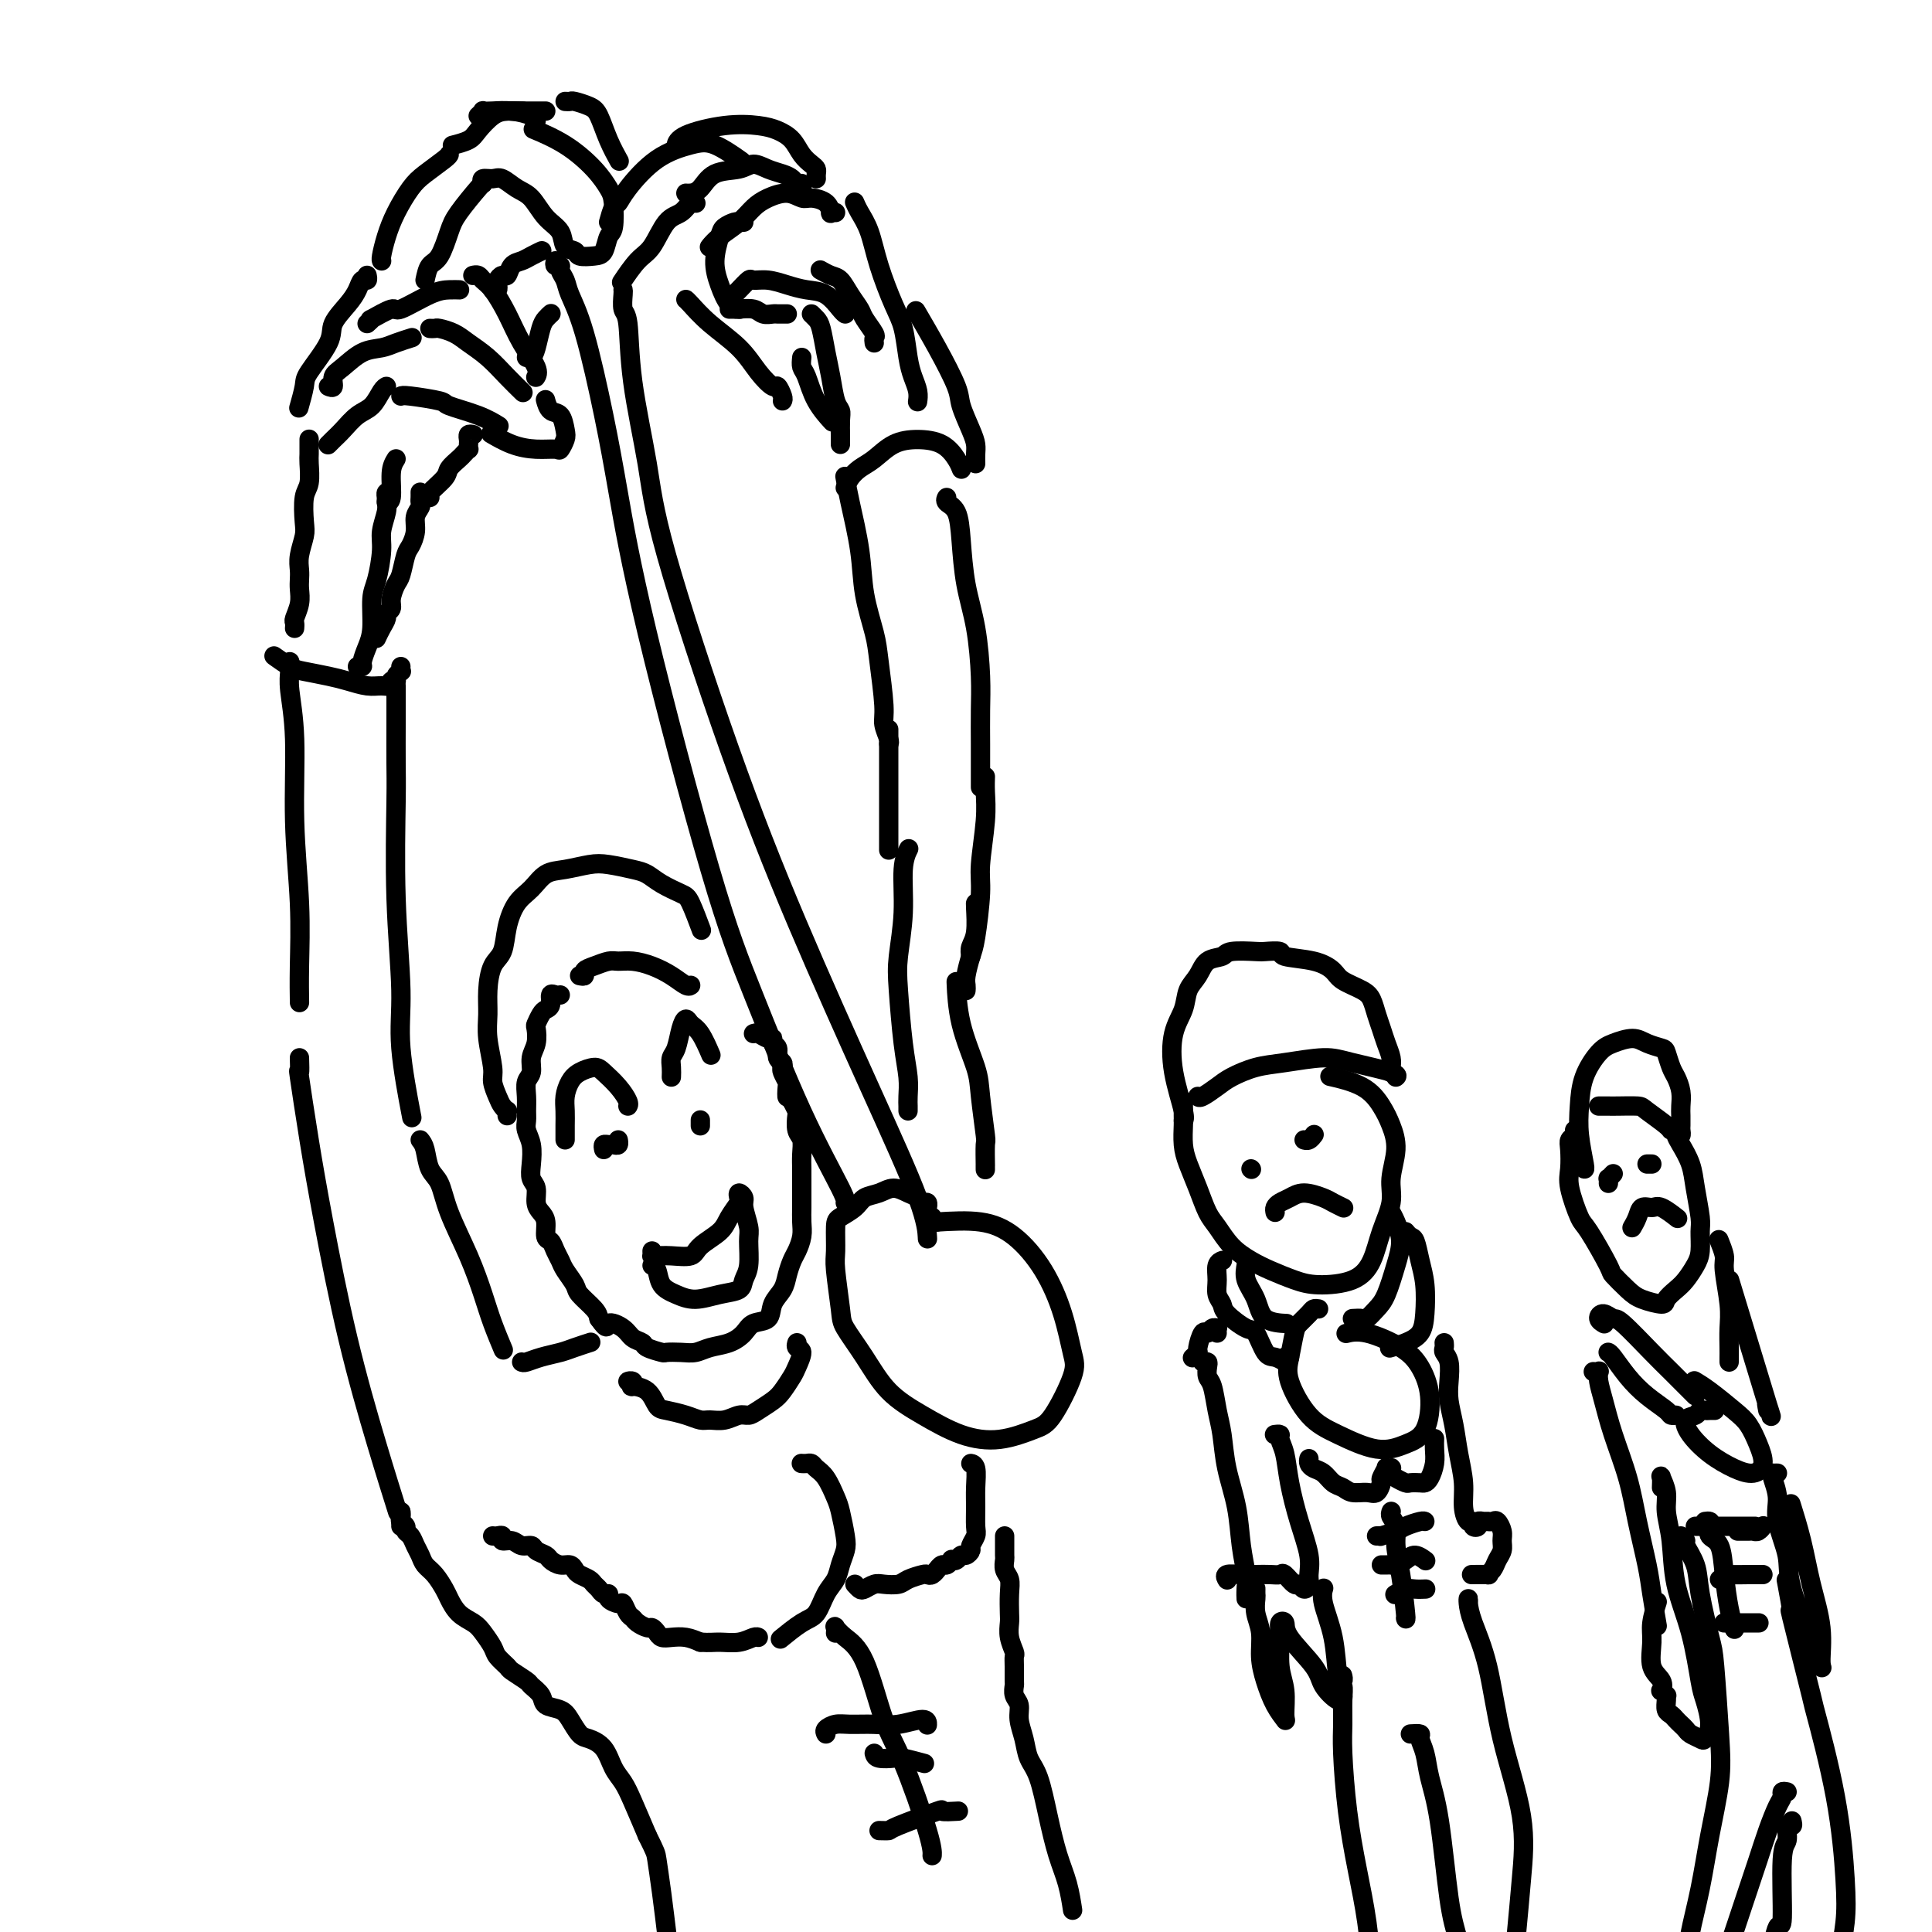 <svg viewBox='0 0 400 400' version='1.1' xmlns='http://www.w3.org/2000/svg' xmlns:xlink='http://www.w3.org/1999/xlink'><g fill='none' stroke='rgb(0,0,0)' stroke-width='4' stroke-linecap='round' stroke-linejoin='round'><path d='M68,92c-0.071,0.074 -0.143,0.148 0,0c0.143,-0.148 0.500,-0.519 1,-1c0.500,-0.481 1.143,-1.071 2,-2c0.857,-0.929 1.929,-2.196 3,-3c1.071,-0.804 2.143,-1.143 3,-2c0.857,-0.857 1.500,-2.231 2,-3c0.500,-0.769 0.857,-0.934 1,-1c0.143,-0.066 0.071,-0.033 0,0'/><path d='M83,82c0.186,-0.095 0.373,-0.190 2,0c1.627,0.190 4.696,0.664 6,1c1.304,0.336 0.844,0.533 2,1c1.156,0.467 3.926,1.203 6,2c2.074,0.797 3.450,1.656 4,2c0.550,0.344 0.275,0.172 0,0'/><path d='M68,80c0.458,0.188 0.916,0.377 1,0c0.084,-0.377 -0.208,-1.319 0,-2c0.208,-0.681 0.914,-1.100 2,-2c1.086,-0.900 2.551,-2.280 4,-3c1.449,-0.720 2.883,-0.781 4,-1c1.117,-0.219 1.916,-0.598 3,-1c1.084,-0.402 2.453,-0.829 3,-1c0.547,-0.171 0.274,-0.085 0,0'/><path d='M89,68c0.383,0.019 0.766,0.037 1,0c0.234,-0.037 0.320,-0.131 1,0c0.680,0.131 1.955,0.487 3,1c1.045,0.513 1.860,1.182 3,2c1.140,0.818 2.605,1.786 4,3c1.395,1.214 2.722,2.673 4,4c1.278,1.327 2.508,2.522 3,3c0.492,0.478 0.246,0.239 0,0'/><path d='M113,83c-0.060,-0.217 -0.120,-0.435 0,0c0.120,0.435 0.421,1.522 1,2c0.579,0.478 1.436,0.349 2,1c0.564,0.651 0.833,2.084 1,3c0.167,0.916 0.230,1.315 0,2c-0.230,0.685 -0.752,1.654 -1,2c-0.248,0.346 -0.221,0.068 -1,0c-0.779,-0.068 -2.363,0.075 -4,0c-1.637,-0.075 -3.325,-0.366 -5,-1c-1.675,-0.634 -3.336,-1.610 -4,-2c-0.664,-0.390 -0.332,-0.195 0,0'/><path d='M76,67c0.539,-0.489 1.078,-0.979 1,-1c-0.078,-0.021 -0.772,0.425 0,0c0.772,-0.425 3.009,-1.722 4,-2c0.991,-0.278 0.735,0.461 2,0c1.265,-0.461 4.050,-2.124 6,-3c1.950,-0.876 3.063,-0.967 4,-1c0.937,-0.033 1.696,-0.010 2,0c0.304,0.010 0.152,0.005 0,0'/><path d='M98,57c-0.094,0.022 -0.188,0.044 0,0c0.188,-0.044 0.657,-0.155 1,0c0.343,0.155 0.558,0.576 1,1c0.442,0.424 1.109,0.849 2,2c0.891,1.151 2.004,3.027 3,5c0.996,1.973 1.875,4.044 3,6c1.125,1.956 2.495,3.796 3,5c0.505,1.204 0.144,1.773 0,2c-0.144,0.227 -0.072,0.114 0,0'/><path d='M88,58c0.249,-1.171 0.497,-2.342 1,-3c0.503,-0.658 1.259,-0.803 2,-2c0.741,-1.197 1.467,-3.445 2,-5c0.533,-1.555 0.875,-2.417 2,-4c1.125,-1.583 3.034,-3.888 4,-5c0.966,-1.112 0.990,-1.032 1,-1c0.010,0.032 0.005,0.016 0,0'/><path d='M79,54c-0.005,-0.006 -0.010,-0.012 0,0c0.010,0.012 0.036,0.043 0,0c-0.036,-0.043 -0.136,-0.160 0,-1c0.136,-0.840 0.506,-2.403 1,-4c0.494,-1.597 1.113,-3.226 2,-5c0.887,-1.774 2.041,-3.691 3,-5c0.959,-1.309 1.721,-2.011 3,-3c1.279,-0.989 3.075,-2.266 4,-3c0.925,-0.734 0.979,-0.924 1,-1c0.021,-0.076 0.011,-0.038 0,0'/><path d='M99,24c0.459,-0.421 0.918,-0.842 1,-1c0.082,-0.158 -0.213,-0.053 0,0c0.213,0.053 0.933,0.053 2,0c1.067,-0.053 2.482,-0.158 4,0c1.518,0.158 3.139,0.581 4,1c0.861,0.419 0.960,0.834 1,1c0.040,0.166 0.020,0.083 0,0'/><path d='M100,38c-0.185,-0.437 -0.370,-0.873 0,-1c0.370,-0.127 1.295,0.056 2,0c0.705,-0.056 1.191,-0.350 2,0c0.809,0.350 1.942,1.344 3,2c1.058,0.656 2.042,0.973 3,2c0.958,1.027 1.890,2.762 3,4c1.110,1.238 2.398,1.978 3,3c0.602,1.022 0.518,2.325 1,3c0.482,0.675 1.529,0.720 2,1c0.471,0.280 0.364,0.794 1,1c0.636,0.206 2.013,0.105 3,0c0.987,-0.105 1.583,-0.215 2,-1c0.417,-0.785 0.655,-2.246 1,-3c0.345,-0.754 0.798,-0.803 1,-2c0.202,-1.197 0.155,-3.544 0,-5c-0.155,-1.456 -0.417,-2.023 -1,-3c-0.583,-0.977 -1.486,-2.365 -3,-4c-1.514,-1.635 -3.638,-3.517 -6,-5c-2.362,-1.483 -4.960,-2.567 -6,-3c-1.040,-0.433 -0.520,-0.217 0,0'/><path d='M94,30c-0.299,0.075 -0.597,0.150 0,0c0.597,-0.150 2.090,-0.523 3,-1c0.910,-0.477 1.235,-1.056 2,-2c0.765,-0.944 1.968,-2.253 3,-3c1.032,-0.747 1.893,-0.932 3,-1c1.107,-0.068 2.459,-0.019 3,0c0.541,0.019 0.270,0.010 0,0'/><path d='M117,21c0.387,0.023 0.775,0.045 1,0c0.225,-0.045 0.288,-0.159 1,0c0.712,0.159 2.072,0.589 3,1c0.928,0.411 1.424,0.801 2,2c0.576,1.199 1.232,3.207 2,5c0.768,1.793 1.648,3.369 2,4c0.352,0.631 0.176,0.315 0,0'/><path d='M115,54c-0.120,0.441 -0.241,0.882 0,1c0.241,0.118 0.843,-0.085 1,0c0.157,0.085 -0.131,0.460 0,1c0.131,0.540 0.681,1.244 1,2c0.319,0.756 0.409,1.563 1,3c0.591,1.437 1.685,3.503 3,8c1.315,4.497 2.850,11.423 4,17c1.150,5.577 1.914,9.803 3,16c1.086,6.197 2.495,14.364 6,29c3.505,14.636 9.107,35.740 13,49c3.893,13.260 6.076,18.678 9,26c2.924,7.322 6.588,16.550 10,24c3.412,7.450 6.573,13.121 8,16c1.427,2.879 1.122,2.965 1,3c-0.122,0.035 -0.061,0.017 0,0'/><path d='M129,60c0.028,0.107 0.056,0.215 0,1c-0.056,0.785 -0.196,2.248 0,3c0.196,0.752 0.728,0.792 1,3c0.272,2.208 0.284,6.584 1,12c0.716,5.416 2.137,11.872 3,17c0.863,5.128 1.170,8.929 4,19c2.830,10.071 8.184,26.412 13,40c4.816,13.588 9.094,24.423 14,36c4.906,11.577 10.439,23.897 15,34c4.561,10.103 8.151,17.989 10,23c1.849,5.011 1.957,7.146 2,8c0.043,0.854 0.022,0.427 0,0'/><path d='M193,252c-0.424,-0.301 -0.849,-0.602 -1,-1c-0.151,-0.398 -0.029,-0.894 0,-1c0.029,-0.106 -0.036,0.179 0,0c0.036,-0.179 0.172,-0.823 0,-1c-0.172,-0.177 -0.654,0.113 -1,0c-0.346,-0.113 -0.558,-0.631 -1,-1c-0.442,-0.369 -1.114,-0.591 -2,-1c-0.886,-0.409 -1.985,-1.007 -3,-1c-1.015,0.007 -1.946,0.618 -3,1c-1.054,0.382 -2.229,0.536 -3,1c-0.771,0.464 -1.136,1.239 -2,2c-0.864,0.761 -2.228,1.510 -3,2c-0.772,0.490 -0.952,0.723 -1,2c-0.048,1.277 0.037,3.599 0,5c-0.037,1.401 -0.196,1.883 0,4c0.196,2.117 0.748,5.871 1,8c0.252,2.129 0.203,2.633 1,4c0.797,1.367 2.440,3.598 4,6c1.560,2.402 3.036,4.977 5,7c1.964,2.023 4.414,3.494 7,5c2.586,1.506 5.306,3.046 8,4c2.694,0.954 5.360,1.322 8,1c2.640,-0.322 5.253,-1.335 7,-2c1.747,-0.665 2.630,-0.983 4,-3c1.370,-2.017 3.229,-5.733 4,-8c0.771,-2.267 0.454,-3.084 0,-5c-0.454,-1.916 -1.044,-4.931 -2,-8c-0.956,-3.069 -2.277,-6.194 -4,-9c-1.723,-2.806 -3.849,-5.294 -6,-7c-2.151,-1.706 -4.329,-2.630 -7,-3c-2.671,-0.370 -5.836,-0.185 -9,0'/><path d='M194,253c-2.667,-0.500 -1.333,-0.250 0,0'/><path d='M102,60c0.416,0.092 0.833,0.184 1,0c0.167,-0.184 0.085,-0.645 0,-1c-0.085,-0.355 -0.175,-0.606 0,-1c0.175,-0.394 0.613,-0.931 1,-1c0.387,-0.069 0.724,0.332 1,0c0.276,-0.332 0.491,-1.395 1,-2c0.509,-0.605 1.313,-0.750 2,-1c0.687,-0.250 1.256,-0.603 2,-1c0.744,-0.397 1.663,-0.838 2,-1c0.337,-0.162 0.091,-0.043 0,0c-0.091,0.043 -0.026,0.012 0,0c0.026,-0.012 0.013,-0.006 0,0'/><path d='M114,65c-0.024,0.022 -0.048,0.043 0,0c0.048,-0.043 0.168,-0.151 0,0c-0.168,0.151 -0.623,0.562 -1,1c-0.377,0.438 -0.676,0.902 -1,2c-0.324,1.098 -0.675,2.830 -1,4c-0.325,1.170 -0.626,1.776 -1,2c-0.374,0.224 -0.821,0.064 -1,0c-0.179,-0.064 -0.089,-0.032 0,0'/><path d='M113,23c-0.777,0.000 -1.553,0.000 -2,0c-0.447,0.000 -0.563,0.000 -1,0c-0.437,0.000 -1.195,0.000 -2,0c-0.805,0.000 -1.659,0.000 -2,0c-0.341,0.000 -0.171,0.000 0,0'/><path d='M76,57c0.093,0.466 0.185,0.932 0,1c-0.185,0.068 -0.648,-0.263 -1,0c-0.352,0.263 -0.592,1.121 -1,2c-0.408,0.879 -0.984,1.780 -2,3c-1.016,1.220 -2.472,2.758 -3,4c-0.528,1.242 -0.128,2.186 -1,4c-0.872,1.814 -3.017,4.496 -4,6c-0.983,1.504 -0.803,1.828 -1,3c-0.197,1.172 -0.771,3.192 -1,4c-0.229,0.808 -0.115,0.404 0,0'/><path d='M98,90c-0.422,-0.092 -0.844,-0.183 -1,0c-0.156,0.183 -0.045,0.641 0,1c0.045,0.359 0.024,0.620 0,1c-0.024,0.380 -0.052,0.879 0,1c0.052,0.121 0.185,-0.134 0,0c-0.185,0.134 -0.688,0.659 -1,1c-0.312,0.341 -0.434,0.498 -1,1c-0.566,0.502 -1.577,1.350 -2,2c-0.423,0.650 -0.258,1.102 -1,2c-0.742,0.898 -2.392,2.242 -3,3c-0.608,0.758 -0.174,0.931 0,1c0.174,0.069 0.087,0.035 0,0'/><path d='M82,95c-0.452,0.732 -0.905,1.464 -1,3c-0.095,1.536 0.167,3.875 0,5c-0.167,1.125 -0.762,1.036 -1,1c-0.238,-0.036 -0.119,-0.018 0,0'/><path d='M81,102c-0.425,-0.092 -0.850,-0.184 -1,0c-0.150,0.184 -0.025,0.644 0,1c0.025,0.356 -0.048,0.609 0,1c0.048,0.391 0.219,0.920 0,2c-0.219,1.080 -0.829,2.711 -1,4c-0.171,1.289 0.095,2.235 0,4c-0.095,1.765 -0.551,4.350 -1,6c-0.449,1.650 -0.890,2.365 -1,4c-0.110,1.635 0.110,4.189 0,6c-0.110,1.811 -0.552,2.877 -1,4c-0.448,1.123 -0.904,2.301 -1,3c-0.096,0.699 0.166,0.919 0,1c-0.166,0.081 -0.762,0.023 -1,0c-0.238,-0.023 -0.119,-0.012 0,0'/><path d='M87,102c-0.002,-0.088 -0.005,-0.176 0,0c0.005,0.176 0.016,0.616 0,1c-0.016,0.384 -0.060,0.712 0,1c0.060,0.288 0.223,0.536 0,1c-0.223,0.464 -0.833,1.143 -1,2c-0.167,0.857 0.110,1.891 0,3c-0.110,1.109 -0.608,2.293 -1,3c-0.392,0.707 -0.678,0.939 -1,2c-0.322,1.061 -0.679,2.953 -1,4c-0.321,1.047 -0.607,1.250 -1,2c-0.393,0.750 -0.893,2.049 -1,3c-0.107,0.951 0.178,1.555 0,2c-0.178,0.445 -0.818,0.733 -1,1c-0.182,0.267 0.096,0.515 0,1c-0.096,0.485 -0.564,1.208 -1,2c-0.436,0.792 -0.839,1.655 -1,2c-0.161,0.345 -0.081,0.173 0,0'/><path d='M64,91c0.001,-0.061 0.001,-0.122 0,0c-0.001,0.122 -0.004,0.428 0,1c0.004,0.572 0.015,1.410 0,2c-0.015,0.590 -0.056,0.933 0,2c0.056,1.067 0.207,2.859 0,4c-0.207,1.141 -0.774,1.632 -1,3c-0.226,1.368 -0.113,3.612 0,5c0.113,1.388 0.226,1.918 0,3c-0.226,1.082 -0.792,2.715 -1,4c-0.208,1.285 -0.060,2.222 0,3c0.060,0.778 0.030,1.399 0,2c-0.030,0.601 -0.061,1.184 0,2c0.061,0.816 0.212,1.865 0,3c-0.212,1.135 -0.789,2.357 -1,3c-0.211,0.643 -0.057,0.708 0,1c0.057,0.292 0.015,0.810 0,1c-0.015,0.190 -0.004,0.051 0,0c0.004,-0.051 0.001,-0.015 0,0c-0.001,0.015 -0.001,0.007 0,0'/><path d='M83,138c-0.033,0.444 -0.065,0.889 0,1c0.065,0.111 0.229,-0.110 0,0c-0.229,0.110 -0.851,0.551 -1,1c-0.149,0.449 0.176,0.906 0,1c-0.176,0.094 -0.854,-0.174 -1,0c-0.146,0.174 0.241,0.790 0,1c-0.241,0.210 -1.111,0.015 -2,0c-0.889,-0.015 -1.798,0.152 -3,0c-1.202,-0.152 -2.698,-0.623 -4,-1c-1.302,-0.377 -2.412,-0.661 -4,-1c-1.588,-0.339 -3.655,-0.732 -5,-1c-1.345,-0.268 -1.969,-0.412 -3,-1c-1.031,-0.588 -2.470,-1.620 -3,-2c-0.530,-0.380 -0.151,-0.109 0,0c0.151,0.109 0.076,0.054 0,0'/><path d='M60,137c0.033,0.588 0.065,1.176 0,2c-0.065,0.824 -0.228,1.884 0,4c0.228,2.116 0.846,5.290 1,10c0.154,4.710 -0.155,10.958 0,17c0.155,6.042 0.773,11.877 1,17c0.227,5.123 0.061,9.533 0,13c-0.061,3.467 -0.017,5.991 0,7c0.017,1.009 0.009,0.505 0,0'/><path d='M82,142c-0.000,-0.040 -0.000,-0.079 0,0c0.000,0.079 0.000,0.277 0,1c-0.000,0.723 -0.001,1.972 0,3c0.001,1.028 0.005,1.836 0,4c-0.005,2.164 -0.017,5.683 0,8c0.017,2.317 0.065,3.432 0,8c-0.065,4.568 -0.241,12.589 0,20c0.241,7.411 0.900,14.213 1,19c0.100,4.787 -0.358,7.558 0,12c0.358,4.442 1.531,10.555 2,13c0.469,2.445 0.235,1.223 0,0'/><path d='M62,219c0.044,1.452 0.089,2.905 0,3c-0.089,0.095 -0.310,-1.167 0,1c0.310,2.167 1.152,7.763 2,13c0.848,5.237 1.702,10.116 3,17c1.298,6.884 3.039,15.773 5,24c1.961,8.227 4.143,15.792 6,22c1.857,6.208 3.388,11.059 4,13c0.612,1.941 0.306,0.970 0,0'/><path d='M87,236c0.361,0.450 0.722,0.900 1,2c0.278,1.100 0.473,2.848 1,4c0.527,1.152 1.387,1.706 2,3c0.613,1.294 0.981,3.328 2,6c1.019,2.672 2.690,5.981 4,9c1.310,3.019 2.258,5.747 3,8c0.742,2.253 1.277,4.030 2,6c0.723,1.970 1.635,4.134 2,5c0.365,0.866 0.182,0.433 0,0'/><path d='M108,282c0.186,0.089 0.373,0.178 1,0c0.627,-0.178 1.696,-0.622 3,-1c1.304,-0.378 2.844,-0.689 4,-1c1.156,-0.311 1.926,-0.622 3,-1c1.074,-0.378 2.450,-0.822 3,-1c0.550,-0.178 0.275,-0.089 0,0'/><path d='M116,206c-0.303,0.054 -0.606,0.107 -1,0c-0.394,-0.107 -0.880,-0.375 -1,0c-0.120,0.375 0.125,1.394 0,2c-0.125,0.606 -0.621,0.798 -1,1c-0.379,0.202 -0.642,0.413 -1,1c-0.358,0.587 -0.813,1.551 -1,2c-0.187,0.449 -0.106,0.385 0,1c0.106,0.615 0.239,1.911 0,3c-0.239,1.089 -0.849,1.972 -1,3c-0.151,1.028 0.156,2.201 0,3c-0.156,0.799 -0.775,1.225 -1,2c-0.225,0.775 -0.057,1.900 0,3c0.057,1.100 0.001,2.174 0,3c-0.001,0.826 0.051,1.405 0,2c-0.051,0.595 -0.206,1.208 0,2c0.206,0.792 0.772,1.763 1,3c0.228,1.237 0.116,2.740 0,4c-0.116,1.260 -0.237,2.276 0,3c0.237,0.724 0.833,1.157 1,2c0.167,0.843 -0.096,2.095 0,3c0.096,0.905 0.550,1.464 1,2c0.450,0.536 0.894,1.050 1,2c0.106,0.950 -0.128,2.336 0,3c0.128,0.664 0.616,0.605 1,1c0.384,0.395 0.664,1.246 1,2c0.336,0.754 0.727,1.413 1,2c0.273,0.587 0.427,1.102 1,2c0.573,0.898 1.566,2.179 2,3c0.434,0.821 0.309,1.183 1,2c0.691,0.817 2.197,2.091 3,3c0.803,0.909 0.901,1.455 1,2'/><path d='M124,273c1.997,2.825 1.488,1.387 2,1c0.512,-0.387 2.043,0.278 3,1c0.957,0.722 1.340,1.500 2,2c0.660,0.500 1.597,0.722 2,1c0.403,0.278 0.271,0.611 1,1c0.729,0.389 2.319,0.833 3,1c0.681,0.167 0.454,0.057 1,0c0.546,-0.057 1.865,-0.059 3,0c1.135,0.059 2.084,0.180 3,0c0.916,-0.180 1.797,-0.663 3,-1c1.203,-0.337 2.727,-0.530 4,-1c1.273,-0.470 2.295,-1.217 3,-2c0.705,-0.783 1.092,-1.602 2,-2c0.908,-0.398 2.337,-0.376 3,-1c0.663,-0.624 0.559,-1.896 1,-3c0.441,-1.104 1.428,-2.042 2,-3c0.572,-0.958 0.728,-1.936 1,-3c0.272,-1.064 0.661,-2.213 1,-3c0.339,-0.787 0.627,-1.211 1,-2c0.373,-0.789 0.832,-1.945 1,-3c0.168,-1.055 0.045,-2.011 0,-3c-0.045,-0.989 -0.012,-2.011 0,-3c0.012,-0.989 0.004,-1.946 0,-3c-0.004,-1.054 -0.005,-2.206 0,-3c0.005,-0.794 0.015,-1.228 0,-2c-0.015,-0.772 -0.056,-1.880 0,-3c0.056,-1.120 0.208,-2.253 0,-3c-0.208,-0.747 -0.777,-1.107 -1,-2c-0.223,-0.893 -0.098,-2.317 0,-3c0.098,-0.683 0.171,-0.624 0,-1c-0.171,-0.376 -0.585,-1.188 -1,-2'/><path d='M164,228c-0.532,-4.445 -0.861,-1.558 -1,-1c-0.139,0.558 -0.089,-1.213 0,-2c0.089,-0.787 0.216,-0.591 0,-1c-0.216,-0.409 -0.775,-1.423 -1,-2c-0.225,-0.577 -0.117,-0.718 0,-1c0.117,-0.282 0.242,-0.707 0,-1c-0.242,-0.293 -0.851,-0.456 -1,-1c-0.149,-0.544 0.164,-1.470 0,-2c-0.164,-0.530 -0.804,-0.664 -1,-1c-0.196,-0.336 0.052,-0.875 0,-1c-0.052,-0.125 -0.406,0.162 -1,0c-0.594,-0.162 -1.429,-0.774 -2,-1c-0.571,-0.226 -0.877,-0.064 -1,0c-0.123,0.064 -0.061,0.032 0,0'/><path d='M120,202c0.462,0.091 0.924,0.182 1,0c0.076,-0.182 -0.234,-0.638 0,-1c0.234,-0.362 1.013,-0.631 2,-1c0.987,-0.369 2.182,-0.840 3,-1c0.818,-0.160 1.259,-0.011 2,0c0.741,0.011 1.782,-0.116 3,0c1.218,0.116 2.614,0.476 4,1c1.386,0.524 2.763,1.213 4,2c1.237,0.787 2.333,1.674 3,2c0.667,0.326 0.905,0.093 1,0c0.095,-0.093 0.048,-0.047 0,0'/><path d='M117,236c0.001,-0.268 0.003,-0.537 0,-1c-0.003,-0.463 -0.010,-1.122 0,-2c0.010,-0.878 0.037,-1.977 0,-3c-0.037,-1.023 -0.138,-1.971 0,-3c0.138,-1.029 0.516,-2.138 1,-3c0.484,-0.862 1.076,-1.478 2,-2c0.924,-0.522 2.181,-0.949 3,-1c0.819,-0.051 1.200,0.274 2,1c0.800,0.726 2.019,1.855 3,3c0.981,1.145 1.726,2.308 2,3c0.274,0.692 0.078,0.912 0,1c-0.078,0.088 -0.039,0.044 0,0'/><path d='M139,223c0.024,-0.652 0.048,-1.304 0,-2c-0.048,-0.696 -0.168,-1.438 0,-2c0.168,-0.562 0.625,-0.946 1,-2c0.375,-1.054 0.668,-2.779 1,-4c0.332,-1.221 0.702,-1.938 1,-2c0.298,-0.062 0.523,0.530 1,1c0.477,0.470 1.205,0.819 2,2c0.795,1.181 1.656,3.195 2,4c0.344,0.805 0.172,0.403 0,0'/><path d='M125,238c-0.091,-0.425 -0.182,-0.850 0,-1c0.182,-0.150 0.637,-0.026 1,0c0.363,0.026 0.633,-0.044 1,0c0.367,0.044 0.829,0.204 1,0c0.171,-0.204 0.049,-0.773 0,-1c-0.049,-0.227 -0.024,-0.114 0,0'/><path d='M145,232c0.000,-0.113 0.000,-0.226 0,0c0.000,0.226 0.000,0.792 0,1c0.000,0.208 0.000,0.060 0,0c0.000,-0.060 0.000,-0.030 0,0'/><path d='M135,259c0.014,0.423 0.028,0.847 0,1c-0.028,0.153 -0.098,0.036 0,0c0.098,-0.036 0.366,0.009 1,0c0.634,-0.009 1.636,-0.074 3,0c1.364,0.074 3.091,0.286 4,0c0.909,-0.286 1.000,-1.070 2,-2c1.000,-0.930 2.908,-2.005 4,-3c1.092,-0.995 1.369,-1.910 2,-3c0.631,-1.090 1.618,-2.355 2,-3c0.382,-0.645 0.159,-0.671 0,-1c-0.159,-0.329 -0.253,-0.961 0,-1c0.253,-0.039 0.853,0.513 1,1c0.147,0.487 -0.160,0.907 0,2c0.160,1.093 0.788,2.860 1,4c0.212,1.140 0.007,1.653 0,3c-0.007,1.347 0.182,3.528 0,5c-0.182,1.472 -0.737,2.234 -1,3c-0.263,0.766 -0.235,1.535 -1,2c-0.765,0.465 -2.323,0.626 -4,1c-1.677,0.374 -3.472,0.962 -5,1c-1.528,0.038 -2.788,-0.473 -4,-1c-1.212,-0.527 -2.376,-1.069 -3,-2c-0.624,-0.931 -0.706,-2.251 -1,-3c-0.294,-0.749 -0.798,-0.928 -1,-1c-0.202,-0.072 -0.101,-0.036 0,0'/><path d='M83,313c0.000,0.301 0.000,0.603 0,1c0.000,0.397 0.000,0.890 0,1c0.000,0.110 -0.000,-0.163 0,0c0.000,0.163 -0.000,0.761 0,1c0.000,0.239 0.000,0.120 0,0'/><path d='M102,318c0.296,0.033 0.593,0.065 1,0c0.407,-0.065 0.925,-0.229 1,0c0.075,0.229 -0.293,0.849 0,1c0.293,0.151 1.248,-0.167 2,0c0.752,0.167 1.300,0.818 2,1c0.700,0.182 1.552,-0.105 2,0c0.448,0.105 0.491,0.602 1,1c0.509,0.398 1.485,0.698 2,1c0.515,0.302 0.571,0.606 1,1c0.429,0.394 1.232,0.879 2,1c0.768,0.121 1.501,-0.122 2,0c0.499,0.122 0.764,0.610 1,1c0.236,0.390 0.444,0.683 1,1c0.556,0.317 1.460,0.659 2,1c0.540,0.341 0.717,0.683 1,1c0.283,0.317 0.671,0.611 1,1c0.329,0.389 0.599,0.873 1,1c0.401,0.127 0.933,-0.103 1,0c0.067,0.103 -0.333,0.538 0,1c0.333,0.462 1.398,0.949 2,1c0.602,0.051 0.743,-0.336 1,0c0.257,0.336 0.632,1.396 1,2c0.368,0.604 0.729,0.753 1,1c0.271,0.247 0.453,0.592 1,1c0.547,0.408 1.458,0.880 2,1c0.542,0.120 0.714,-0.112 1,0c0.286,0.112 0.684,0.569 1,1c0.316,0.431 0.549,0.837 1,1c0.451,0.163 1.122,0.082 2,0c0.878,-0.082 1.965,-0.166 3,0c1.035,0.166 2.017,0.583 3,1'/><path d='M145,340c1.945,0.138 2.809,-0.015 4,0c1.191,0.015 2.711,0.200 4,0c1.289,-0.200 2.347,-0.785 3,-1c0.653,-0.215 0.901,-0.062 1,0c0.099,0.062 0.050,0.031 0,0'/><path d='M131,286c-0.530,0.031 -1.061,0.062 -1,0c0.061,-0.062 0.712,-0.216 1,0c0.288,0.216 0.211,0.803 0,1c-0.211,0.197 -0.556,0.003 0,0c0.556,-0.003 2.011,0.185 3,1c0.989,0.815 1.510,2.257 2,3c0.490,0.743 0.949,0.789 2,1c1.051,0.211 2.694,0.589 4,1c1.306,0.411 2.275,0.857 3,1c0.725,0.143 1.204,-0.016 2,0c0.796,0.016 1.908,0.208 3,0c1.092,-0.208 2.165,-0.817 3,-1c0.835,-0.183 1.432,0.060 2,0c0.568,-0.060 1.107,-0.423 2,-1c0.893,-0.577 2.139,-1.366 3,-2c0.861,-0.634 1.337,-1.111 2,-2c0.663,-0.889 1.512,-2.189 2,-3c0.488,-0.811 0.614,-1.132 1,-2c0.386,-0.868 1.031,-2.284 1,-3c-0.031,-0.716 -0.739,-0.731 -1,-1c-0.261,-0.269 -0.075,-0.791 0,-1c0.075,-0.209 0.037,-0.104 0,0'/><path d='M166,303c-0.088,-0.006 -0.175,-0.012 0,0c0.175,0.012 0.614,0.041 1,0c0.386,-0.041 0.719,-0.151 1,0c0.281,0.151 0.510,0.565 1,1c0.490,0.435 1.243,0.892 2,2c0.757,1.108 1.520,2.866 2,4c0.480,1.134 0.676,1.644 1,3c0.324,1.356 0.774,3.558 1,5c0.226,1.442 0.227,2.123 0,3c-0.227,0.877 -0.681,1.949 -1,3c-0.319,1.051 -0.503,2.083 -1,3c-0.497,0.917 -1.307,1.721 -2,3c-0.693,1.279 -1.268,3.034 -2,4c-0.732,0.966 -1.620,1.145 -3,2c-1.380,0.855 -3.251,2.387 -4,3c-0.749,0.613 -0.374,0.306 0,0'/><path d='M177,328c0.360,0.393 0.719,0.785 1,1c0.281,0.215 0.483,0.251 1,0c0.517,-0.251 1.350,-0.789 2,-1c0.650,-0.211 1.116,-0.095 2,0c0.884,0.095 2.187,0.170 3,0c0.813,-0.170 1.136,-0.586 2,-1c0.864,-0.414 2.269,-0.828 3,-1c0.731,-0.172 0.787,-0.103 1,0c0.213,0.103 0.582,0.239 1,0c0.418,-0.239 0.887,-0.852 1,-1c0.113,-0.148 -0.128,0.170 0,0c0.128,-0.170 0.626,-0.829 1,-1c0.374,-0.171 0.625,0.146 1,0c0.375,-0.146 0.874,-0.756 1,-1c0.126,-0.244 -0.120,-0.121 0,0c0.120,0.121 0.605,0.241 1,0c0.395,-0.241 0.698,-0.841 1,-1c0.302,-0.159 0.603,0.125 1,0c0.397,-0.125 0.891,-0.658 1,-1c0.109,-0.342 -0.167,-0.491 0,-1c0.167,-0.509 0.778,-1.376 1,-2c0.222,-0.624 0.056,-1.004 0,-2c-0.056,-0.996 -0.001,-2.607 0,-4c0.001,-1.393 -0.051,-2.569 0,-4c0.051,-1.431 0.206,-3.116 0,-4c-0.206,-0.884 -0.773,-0.967 -1,-1c-0.227,-0.033 -0.113,-0.017 0,0'/><path d='M173,338c-0.009,0.102 -0.019,0.204 0,0c0.019,-0.204 0.066,-0.712 0,-1c-0.066,-0.288 -0.246,-0.354 0,0c0.246,0.354 0.917,1.130 2,2c1.083,0.870 2.577,1.834 4,5c1.423,3.166 2.773,8.533 4,12c1.227,3.467 2.329,5.032 4,9c1.671,3.968 3.911,10.337 5,14c1.089,3.663 1.025,4.618 1,5c-0.025,0.382 -0.013,0.191 0,0'/><path d='M171,359c-0.168,-0.309 -0.336,-0.617 0,-1c0.336,-0.383 1.176,-0.839 2,-1c0.824,-0.161 1.632,-0.025 3,0c1.368,0.025 3.295,-0.060 5,0c1.705,0.060 3.189,0.263 5,0c1.811,-0.263 3.949,-0.994 5,-1c1.051,-0.006 1.015,0.713 1,1c-0.015,0.287 -0.007,0.144 0,0'/><path d='M181,363c0.111,0.415 0.222,0.829 1,1c0.778,0.171 2.222,0.098 3,0c0.778,-0.098 0.889,-0.222 2,0c1.111,0.222 3.222,0.791 4,1c0.778,0.209 0.222,0.060 0,0c-0.222,-0.060 -0.111,-0.030 0,0'/><path d='M182,379c0.860,0.022 1.720,0.044 2,0c0.280,-0.044 -0.019,-0.156 2,-1c2.019,-0.844 6.356,-2.422 8,-3c1.644,-0.578 0.597,-0.156 1,0c0.403,0.156 2.258,0.044 3,0c0.742,-0.044 0.371,-0.022 0,0'/><path d='M83,313c0.032,0.333 0.064,0.666 0,1c-0.064,0.334 -0.224,0.670 0,1c0.224,0.330 0.834,0.655 1,1c0.166,0.345 -0.111,0.712 0,1c0.111,0.288 0.610,0.499 1,1c0.390,0.501 0.672,1.293 1,2c0.328,0.707 0.703,1.329 1,2c0.297,0.671 0.515,1.391 1,2c0.485,0.609 1.236,1.108 2,2c0.764,0.892 1.541,2.177 2,3c0.459,0.823 0.599,1.183 1,2c0.401,0.817 1.062,2.091 2,3c0.938,0.909 2.154,1.452 3,2c0.846,0.548 1.324,1.101 2,2c0.676,0.899 1.551,2.143 2,3c0.449,0.857 0.472,1.328 1,2c0.528,0.672 1.560,1.545 2,2c0.440,0.455 0.287,0.493 1,1c0.713,0.507 2.292,1.483 3,2c0.708,0.517 0.546,0.574 1,1c0.454,0.426 1.525,1.221 2,2c0.475,0.779 0.353,1.542 1,2c0.647,0.458 2.064,0.610 3,1c0.936,0.390 1.391,1.017 2,2c0.609,0.983 1.371,2.321 2,3c0.629,0.679 1.126,0.699 2,1c0.874,0.301 2.124,0.882 3,2c0.876,1.118 1.379,2.774 2,4c0.621,1.226 1.359,2.022 2,3c0.641,0.978 1.183,2.136 2,4c0.817,1.864 1.908,4.432 3,7'/><path d='M134,380c1.801,3.620 1.802,3.671 2,5c0.198,1.329 0.592,3.935 1,7c0.408,3.065 0.831,6.590 1,8c0.169,1.410 0.085,0.705 0,0'/><path d='M208,318c-0.001,0.365 -0.001,0.731 0,1c0.001,0.269 0.004,0.442 0,1c-0.004,0.558 -0.015,1.502 0,2c0.015,0.498 0.057,0.550 0,1c-0.057,0.450 -0.211,1.299 0,2c0.211,0.701 0.788,1.254 1,2c0.212,0.746 0.061,1.685 0,3c-0.061,1.315 -0.030,3.006 0,4c0.030,0.994 0.061,1.290 0,2c-0.061,0.710 -0.212,1.833 0,3c0.212,1.167 0.789,2.378 1,3c0.211,0.622 0.055,0.656 0,1c-0.055,0.344 -0.011,0.998 0,2c0.011,1.002 -0.012,2.354 0,3c0.012,0.646 0.059,0.587 0,1c-0.059,0.413 -0.224,1.296 0,2c0.224,0.704 0.836,1.227 1,2c0.164,0.773 -0.122,1.796 0,3c0.122,1.204 0.651,2.589 1,4c0.349,1.411 0.517,2.847 1,4c0.483,1.153 1.282,2.022 2,4c0.718,1.978 1.355,5.063 2,8c0.645,2.937 1.296,5.725 2,8c0.704,2.275 1.459,4.035 2,6c0.541,1.965 0.869,4.133 1,5c0.131,0.867 0.066,0.434 0,0'/><path d='M204,242c0.001,0.145 0.001,0.291 0,0c-0.001,-0.291 -0.004,-1.018 0,-1c0.004,0.018 0.014,0.781 0,0c-0.014,-0.781 -0.053,-3.107 0,-4c0.053,-0.893 0.196,-0.352 0,-2c-0.196,-1.648 -0.732,-5.483 -1,-8c-0.268,-2.517 -0.268,-3.716 -1,-6c-0.732,-2.284 -2.197,-5.653 -3,-9c-0.803,-3.347 -0.944,-6.670 -1,-8c-0.056,-1.330 -0.028,-0.665 0,0'/><path d='M188,230c0.006,-0.282 0.012,-0.563 0,-1c-0.012,-0.437 -0.043,-1.029 0,-2c0.043,-0.971 0.159,-2.321 0,-4c-0.159,-1.679 -0.594,-3.688 -1,-7c-0.406,-3.312 -0.785,-7.928 -1,-11c-0.215,-3.072 -0.268,-4.599 0,-7c0.268,-2.401 0.855,-5.674 1,-9c0.145,-3.326 -0.153,-6.703 0,-9c0.153,-2.297 0.758,-3.513 1,-4c0.242,-0.487 0.121,-0.243 0,0'/><path d='M201,198c-0.113,-0.649 -0.226,-1.298 0,-2c0.226,-0.702 0.793,-1.456 1,-3c0.207,-1.544 0.056,-3.877 0,-5c-0.056,-1.123 -0.016,-1.035 0,-1c0.016,0.035 0.008,0.018 0,0'/><path d='M200,205c-0.007,0.081 -0.013,0.162 0,0c0.013,-0.162 0.046,-0.567 0,-1c-0.046,-0.433 -0.171,-0.894 0,-2c0.171,-1.106 0.638,-2.857 1,-4c0.362,-1.143 0.619,-1.677 1,-4c0.381,-2.323 0.887,-6.434 1,-9c0.113,-2.566 -0.166,-3.588 0,-6c0.166,-2.412 0.776,-6.213 1,-9c0.224,-2.787 0.060,-4.558 0,-6c-0.060,-1.442 -0.017,-2.555 0,-3c0.017,-0.445 0.009,-0.223 0,0'/><path d='M105,231c-0.025,-0.442 -0.049,-0.885 0,-1c0.049,-0.115 0.172,0.096 0,0c-0.172,-0.096 -0.638,-0.500 -1,-1c-0.362,-0.500 -0.619,-1.098 -1,-2c-0.381,-0.902 -0.887,-2.109 -1,-3c-0.113,-0.891 0.168,-1.467 0,-3c-0.168,-1.533 -0.784,-4.022 -1,-6c-0.216,-1.978 -0.031,-3.444 0,-5c0.031,-1.556 -0.092,-3.200 0,-5c0.092,-1.800 0.398,-3.755 1,-5c0.602,-1.245 1.501,-1.780 2,-3c0.499,-1.220 0.600,-3.125 1,-5c0.400,-1.875 1.100,-3.721 2,-5c0.900,-1.279 1.999,-1.990 3,-3c1.001,-1.010 1.903,-2.320 3,-3c1.097,-0.680 2.391,-0.730 4,-1c1.609,-0.270 3.535,-0.760 5,-1c1.465,-0.240 2.469,-0.229 4,0c1.531,0.229 3.589,0.677 5,1c1.411,0.323 2.175,0.522 3,1c0.825,0.478 1.710,1.236 3,2c1.290,0.764 2.985,1.535 4,2c1.015,0.465 1.350,0.625 2,2c0.650,1.375 1.614,3.964 2,5c0.386,1.036 0.193,0.518 0,0'/><path d='M184,176c0.000,-0.450 0.000,-0.899 0,-1c0.000,-0.101 0.000,0.147 0,0c0.000,-0.147 0.000,-0.689 0,-1c0.000,-0.311 0.000,-0.391 0,-1c0.000,-0.609 0.000,-1.745 0,-3c0.000,-1.255 -0.000,-2.627 0,-4c0.000,-1.373 0.000,-2.746 0,-4c0.000,-1.254 0.000,-2.388 0,-4c0.000,-1.612 0.000,-3.703 0,-5c0.000,-1.297 0.000,-1.799 0,-2c0.000,-0.201 0.000,-0.100 0,0'/><path d='M184,154c0.120,-0.141 0.241,-0.281 0,-1c-0.241,-0.719 -0.842,-2.016 -1,-3c-0.158,-0.984 0.127,-1.654 0,-4c-0.127,-2.346 -0.668,-6.367 -1,-9c-0.332,-2.633 -0.457,-3.880 -1,-6c-0.543,-2.120 -1.505,-5.115 -2,-8c-0.495,-2.885 -0.525,-5.660 -1,-9c-0.475,-3.340 -1.397,-7.245 -2,-10c-0.603,-2.755 -0.887,-4.358 -1,-5c-0.113,-0.642 -0.057,-0.321 0,0'/><path d='M203,163c0.000,-1.116 0.001,-2.233 0,-3c-0.001,-0.767 -0.002,-1.185 0,-2c0.002,-0.815 0.008,-2.027 0,-4c-0.008,-1.973 -0.030,-4.707 0,-7c0.030,-2.293 0.111,-4.144 0,-7c-0.111,-2.856 -0.416,-6.715 -1,-10c-0.584,-3.285 -1.449,-5.994 -2,-9c-0.551,-3.006 -0.789,-6.308 -1,-9c-0.211,-2.692 -0.397,-4.773 -1,-6c-0.603,-1.227 -1.624,-1.600 -2,-2c-0.376,-0.400 -0.107,-0.829 0,-1c0.107,-0.171 0.054,-0.086 0,0'/><path d='M175,101c0.263,-0.657 0.526,-1.315 1,-2c0.474,-0.685 1.159,-1.398 2,-2c0.841,-0.602 1.840,-1.094 3,-2c1.160,-0.906 2.483,-2.225 4,-3c1.517,-0.775 3.230,-1.006 5,-1c1.770,0.006 3.598,0.249 5,1c1.402,0.751 2.377,2.010 3,3c0.623,0.990 0.892,1.711 1,2c0.108,0.289 0.054,0.144 0,0'/><path d='M174,92c-0.002,-0.386 -0.003,-0.772 0,-1c0.003,-0.228 0.012,-0.297 0,-1c-0.012,-0.703 -0.045,-2.041 0,-3c0.045,-0.959 0.167,-1.538 0,-2c-0.167,-0.462 -0.622,-0.806 -1,-2c-0.378,-1.194 -0.679,-3.238 -1,-5c-0.321,-1.762 -0.660,-3.243 -1,-5c-0.340,-1.757 -0.679,-3.791 -1,-5c-0.321,-1.209 -0.625,-1.595 -1,-2c-0.375,-0.405 -0.821,-0.830 -1,-1c-0.179,-0.170 -0.089,-0.085 0,0'/><path d='M163,65c-0.326,-0.002 -0.652,-0.004 -1,0c-0.348,0.004 -0.717,0.015 -1,0c-0.283,-0.015 -0.481,-0.057 -1,0c-0.519,0.057 -1.358,0.211 -2,0c-0.642,-0.211 -1.086,-0.789 -2,-1c-0.914,-0.211 -2.296,-0.057 -3,0c-0.704,0.057 -0.728,0.015 -1,0c-0.272,-0.015 -0.792,-0.004 -1,0c-0.208,0.004 -0.104,0.002 0,0'/><path d='M152,61c-0.056,0.052 -0.112,0.104 0,0c0.112,-0.104 0.392,-0.365 1,-1c0.608,-0.635 1.544,-1.645 2,-2c0.456,-0.355 0.432,-0.056 1,0c0.568,0.056 1.728,-0.132 3,0c1.272,0.132 2.656,0.585 4,1c1.344,0.415 2.647,0.791 4,1c1.353,0.209 2.754,0.252 4,1c1.246,0.748 2.335,2.201 3,3c0.665,0.799 0.904,0.942 1,1c0.096,0.058 0.048,0.029 0,0'/><path d='M181,71c-0.056,-0.389 -0.112,-0.778 0,-1c0.112,-0.222 0.392,-0.276 0,-1c-0.392,-0.724 -1.455,-2.116 -2,-3c-0.545,-0.884 -0.570,-1.260 -1,-2c-0.430,-0.740 -1.264,-1.845 -2,-3c-0.736,-1.155 -1.372,-2.361 -2,-3c-0.628,-0.639 -1.246,-0.710 -2,-1c-0.754,-0.290 -1.644,-0.797 -2,-1c-0.356,-0.203 -0.178,-0.101 0,0'/><path d='M190,83c-0.024,0.157 -0.047,0.314 0,0c0.047,-0.314 0.165,-1.098 0,-2c-0.165,-0.902 -0.614,-1.922 -1,-3c-0.386,-1.078 -0.708,-2.213 -1,-4c-0.292,-1.787 -0.554,-4.225 -1,-6c-0.446,-1.775 -1.076,-2.886 -2,-5c-0.924,-2.114 -2.143,-5.232 -3,-8c-0.857,-2.768 -1.354,-5.185 -2,-7c-0.646,-1.815 -1.443,-3.027 -2,-4c-0.557,-0.973 -0.873,-1.707 -1,-2c-0.127,-0.293 -0.063,-0.147 0,0'/><path d='M173,44c-0.432,-0.052 -0.863,-0.104 -1,0c-0.137,0.104 0.022,0.363 0,0c-0.022,-0.363 -0.225,-1.349 -1,-2c-0.775,-0.651 -2.122,-0.968 -3,-1c-0.878,-0.032 -1.287,0.221 -2,0c-0.713,-0.221 -1.731,-0.915 -3,-1c-1.269,-0.085 -2.789,0.440 -4,1c-1.211,0.560 -2.114,1.155 -3,2c-0.886,0.845 -1.754,1.939 -3,3c-1.246,1.061 -2.870,2.088 -4,3c-1.130,0.912 -1.766,1.707 -2,2c-0.234,0.293 -0.067,0.084 0,0c0.067,-0.084 0.033,-0.042 0,0'/><path d='M154,46c-0.364,0.023 -0.729,0.045 -1,0c-0.271,-0.045 -0.449,-0.158 -1,0c-0.551,0.158 -1.477,0.589 -2,1c-0.523,0.411 -0.644,0.804 -1,2c-0.356,1.196 -0.946,3.196 -1,5c-0.054,1.804 0.429,3.411 1,5c0.571,1.589 1.231,3.158 2,4c0.769,0.842 1.648,0.955 2,1c0.352,0.045 0.176,0.023 0,0'/><path d='M166,39c0.094,-0.446 0.188,-0.893 0,-1c-0.188,-0.107 -0.659,0.124 -1,0c-0.341,-0.124 -0.554,-0.604 -1,-1c-0.446,-0.396 -1.127,-0.708 -2,-1c-0.873,-0.292 -1.938,-0.565 -3,-1c-1.062,-0.435 -2.119,-1.031 -3,-1c-0.881,0.031 -1.585,0.688 -3,1c-1.415,0.312 -3.542,0.280 -5,1c-1.458,0.720 -2.246,2.193 -3,3c-0.754,0.807 -1.472,0.948 -2,1c-0.528,0.052 -0.865,0.015 -1,0c-0.135,-0.015 -0.067,-0.007 0,0'/><path d='M144,42c0.072,0.054 0.143,0.108 0,0c-0.143,-0.108 -0.502,-0.379 -1,0c-0.498,0.379 -1.136,1.409 -2,2c-0.864,0.591 -1.955,0.744 -3,2c-1.045,1.256 -2.043,3.615 -3,5c-0.957,1.385 -1.873,1.796 -3,3c-1.127,1.204 -2.465,3.201 -3,4c-0.535,0.799 -0.268,0.399 0,0'/><path d='M126,46c0.334,-1.203 0.669,-2.406 1,-3c0.331,-0.594 0.659,-0.579 1,-1c0.341,-0.421 0.695,-1.279 2,-3c1.305,-1.721 3.563,-4.307 6,-6c2.438,-1.693 5.055,-2.495 7,-3c1.945,-0.505 3.216,-0.713 5,0c1.784,0.713 4.081,2.347 5,3c0.919,0.653 0.459,0.327 0,0'/><path d='M169,37c-0.017,-0.329 -0.034,-0.658 0,-1c0.034,-0.342 0.120,-0.697 0,-1c-0.120,-0.303 -0.445,-0.554 -1,-1c-0.555,-0.446 -1.341,-1.088 -2,-2c-0.659,-0.912 -1.192,-2.095 -2,-3c-0.808,-0.905 -1.891,-1.531 -3,-2c-1.109,-0.469 -2.245,-0.780 -4,-1c-1.755,-0.220 -4.130,-0.348 -7,0c-2.870,0.348 -6.234,1.170 -8,2c-1.766,0.830 -1.933,1.666 -2,2c-0.067,0.334 -0.033,0.167 0,0'/><path d='M162,83c0.102,-0.180 0.203,-0.361 0,-1c-0.203,-0.639 -0.711,-1.738 -1,-2c-0.289,-0.262 -0.361,0.312 -1,0c-0.639,-0.312 -1.846,-1.509 -3,-3c-1.154,-1.491 -2.257,-3.275 -4,-5c-1.743,-1.725 -4.127,-3.390 -6,-5c-1.873,-1.610 -3.235,-3.164 -4,-4c-0.765,-0.836 -0.933,-0.953 -1,-1c-0.067,-0.047 -0.034,-0.023 0,0'/><path d='M202,96c-0.015,-0.674 -0.029,-1.349 0,-2c0.029,-0.651 0.102,-1.280 0,-2c-0.102,-0.720 -0.378,-1.532 -1,-3c-0.622,-1.468 -1.589,-3.592 -2,-5c-0.411,-1.408 -0.265,-2.099 -1,-4c-0.735,-1.901 -2.352,-5.012 -4,-8c-1.648,-2.988 -3.328,-5.854 -4,-7c-0.672,-1.146 -0.336,-0.573 0,0'/><path d='M166,74c-0.077,0.738 -0.153,1.477 0,2c0.153,0.523 0.536,0.831 1,2c0.464,1.169 1.010,3.199 2,5c0.990,1.801 2.426,3.372 3,4c0.574,0.628 0.287,0.314 0,0'/><path d='M248,227c0.142,0.181 0.285,0.361 1,0c0.715,-0.361 2.004,-1.264 3,-2c0.996,-0.736 1.700,-1.305 3,-2c1.300,-0.695 3.197,-1.514 5,-2c1.803,-0.486 3.513,-0.638 6,-1c2.487,-0.362 5.752,-0.934 8,-1c2.248,-0.066 3.479,0.374 6,1c2.521,0.626 6.333,1.438 8,2c1.667,0.562 1.191,0.875 1,1c-0.191,0.125 -0.095,0.063 0,0'/><path d='M288,222c0.006,0.072 0.013,0.144 0,0c-0.013,-0.144 -0.045,-0.502 0,-1c0.045,-0.498 0.167,-1.134 0,-2c-0.167,-0.866 -0.623,-1.961 -1,-3c-0.377,-1.039 -0.675,-2.022 -1,-3c-0.325,-0.978 -0.677,-1.953 -1,-3c-0.323,-1.047 -0.617,-2.168 -1,-3c-0.383,-0.832 -0.853,-1.374 -2,-2c-1.147,-0.626 -2.970,-1.334 -4,-2c-1.030,-0.666 -1.267,-1.289 -2,-2c-0.733,-0.711 -1.961,-1.511 -4,-2c-2.039,-0.489 -4.890,-0.668 -6,-1c-1.110,-0.332 -0.481,-0.818 -1,-1c-0.519,-0.182 -2.187,-0.062 -3,0c-0.813,0.062 -0.770,0.064 -2,0c-1.230,-0.064 -3.734,-0.195 -5,0c-1.266,0.195 -1.294,0.715 -2,1c-0.706,0.285 -2.091,0.334 -3,1c-0.909,0.666 -1.342,1.949 -2,3c-0.658,1.051 -1.542,1.872 -2,3c-0.458,1.128 -0.491,2.565 -1,4c-0.509,1.435 -1.496,2.868 -2,5c-0.504,2.132 -0.527,4.963 0,8c0.527,3.037 1.603,6.279 2,8c0.397,1.721 0.113,1.920 0,2c-0.113,0.080 -0.057,0.040 0,0'/><path d='M273,271c-0.364,-0.060 -0.727,-0.120 -1,0c-0.273,0.120 -0.454,0.419 -1,1c-0.546,0.581 -1.456,1.443 -2,2c-0.544,0.557 -0.722,0.809 -1,2c-0.278,1.191 -0.656,3.322 -1,5c-0.344,1.678 -0.655,2.902 0,5c0.655,2.098 2.277,5.068 4,7c1.723,1.932 3.549,2.826 6,4c2.451,1.174 5.527,2.628 8,3c2.473,0.372 4.342,-0.339 6,-1c1.658,-0.661 3.105,-1.270 4,-3c0.895,-1.730 1.238,-4.579 1,-7c-0.238,-2.421 -1.055,-4.414 -2,-6c-0.945,-1.586 -2.016,-2.765 -4,-4c-1.984,-1.235 -4.880,-2.525 -7,-3c-2.120,-0.475 -3.463,-0.136 -4,0c-0.537,0.136 -0.269,0.068 0,0'/><path d='M264,251c-0.069,-0.330 -0.138,-0.660 0,-1c0.138,-0.340 0.484,-0.691 1,-1c0.516,-0.309 1.203,-0.577 2,-1c0.797,-0.423 1.702,-1.003 3,-1c1.298,0.003 2.987,0.588 4,1c1.013,0.412 1.350,0.649 2,1c0.650,0.351 1.614,0.814 2,1c0.386,0.186 0.193,0.093 0,0'/><path d='M272,235c-0.022,0.030 -0.045,0.061 0,0c0.045,-0.061 0.156,-0.212 0,0c-0.156,0.212 -0.581,0.788 -1,1c-0.419,0.212 -0.834,0.061 -1,0c-0.166,-0.061 -0.083,-0.030 0,0'/><path d='M259,242c0.000,0.000 0.100,0.100 0.1,0.1'/><path d='M245,228c-0.000,-0.062 -0.001,-0.124 0,0c0.001,0.124 0.002,0.433 0,1c-0.002,0.567 -0.009,1.392 0,2c0.009,0.608 0.033,0.999 0,2c-0.033,1.001 -0.123,2.612 0,4c0.123,1.388 0.458,2.552 1,4c0.542,1.448 1.292,3.179 2,5c0.708,1.821 1.374,3.734 2,5c0.626,1.266 1.213,1.887 2,3c0.787,1.113 1.775,2.719 3,4c1.225,1.281 2.687,2.237 4,3c1.313,0.763 2.477,1.332 4,2c1.523,0.668 3.405,1.433 5,2c1.595,0.567 2.905,0.935 5,1c2.095,0.065 4.977,-0.175 7,-1c2.023,-0.825 3.188,-2.236 4,-4c0.812,-1.764 1.273,-3.882 2,-6c0.727,-2.118 1.720,-4.236 2,-6c0.280,-1.764 -0.155,-3.176 0,-5c0.155,-1.824 0.899,-4.062 1,-6c0.101,-1.938 -0.440,-3.577 -1,-5c-0.560,-1.423 -1.140,-2.629 -2,-4c-0.860,-1.371 -2.001,-2.908 -4,-4c-1.999,-1.092 -4.857,-1.741 -6,-2c-1.143,-0.259 -0.572,-0.130 0,0'/><path d='M267,281c-0.410,-0.105 -0.819,-0.210 -1,0c-0.181,0.210 -0.132,0.735 0,1c0.132,0.265 0.347,0.270 0,0c-0.347,-0.270 -1.256,-0.814 -2,-1c-0.744,-0.186 -1.323,-0.014 -2,-1c-0.677,-0.986 -1.453,-3.131 -2,-4c-0.547,-0.869 -0.864,-0.462 -2,-1c-1.136,-0.538 -3.090,-2.021 -4,-3c-0.910,-0.979 -0.776,-1.453 -1,-2c-0.224,-0.547 -0.806,-1.166 -1,-2c-0.194,-0.834 0.001,-1.884 0,-3c-0.001,-1.116 -0.196,-2.299 0,-3c0.196,-0.701 0.784,-0.919 1,-1c0.216,-0.081 0.062,-0.023 0,0c-0.062,0.023 -0.031,0.012 0,0'/><path d='M258,261c0.004,0.012 0.008,0.025 0,0c-0.008,-0.025 -0.027,-0.087 0,0c0.027,0.087 0.099,0.325 0,1c-0.099,0.675 -0.370,1.789 0,3c0.370,1.211 1.381,2.521 2,4c0.619,1.479 0.846,3.128 2,4c1.154,0.872 3.234,0.965 4,1c0.766,0.035 0.219,0.010 0,0c-0.219,-0.010 -0.109,-0.005 0,0'/><path d='M280,273c0.780,-0.047 1.560,-0.094 2,0c0.440,0.094 0.539,0.329 1,0c0.461,-0.329 1.284,-1.222 2,-2c0.716,-0.778 1.327,-1.442 2,-3c0.673,-1.558 1.410,-4.011 2,-6c0.590,-1.989 1.035,-3.512 1,-5c-0.035,-1.488 -0.548,-2.939 -1,-4c-0.452,-1.061 -0.843,-1.732 -1,-2c-0.157,-0.268 -0.078,-0.134 0,0'/><path d='M291,255c0.332,0.401 0.664,0.802 1,1c0.336,0.198 0.677,0.192 1,1c0.323,0.808 0.628,2.429 1,4c0.372,1.571 0.810,3.090 1,5c0.190,1.910 0.131,4.211 0,6c-0.131,1.789 -0.334,3.067 -1,4c-0.666,0.933 -1.795,1.520 -3,2c-1.205,0.480 -2.487,0.851 -3,1c-0.513,0.149 -0.256,0.074 0,0'/><path d='M252,276c-0.024,-0.432 -0.048,-0.865 0,-1c0.048,-0.135 0.166,0.027 0,0c-0.166,-0.027 -0.618,-0.243 -1,0c-0.382,0.243 -0.695,0.944 -1,1c-0.305,0.056 -0.604,-0.535 -1,0c-0.396,0.535 -0.890,2.195 -1,3c-0.110,0.805 0.163,0.755 0,1c-0.163,0.245 -0.761,0.784 -1,1c-0.239,0.216 -0.120,0.108 0,0'/><path d='M249,282c0.416,-0.060 0.832,-0.120 1,0c0.168,0.120 0.087,0.420 0,1c-0.087,0.580 -0.179,1.440 0,2c0.179,0.560 0.629,0.821 1,2c0.371,1.179 0.662,3.275 1,5c0.338,1.725 0.721,3.077 1,5c0.279,1.923 0.453,4.415 1,7c0.547,2.585 1.467,5.261 2,8c0.533,2.739 0.679,5.539 1,8c0.321,2.461 0.818,4.582 1,6c0.182,1.418 0.049,2.133 0,3c-0.049,0.867 -0.013,1.887 0,2c0.013,0.113 0.004,-0.682 0,-1c-0.004,-0.318 -0.002,-0.159 0,0'/><path d='M264,297c-0.120,0.015 -0.240,0.031 0,0c0.240,-0.031 0.840,-0.107 1,0c0.160,0.107 -0.121,0.398 0,1c0.121,0.602 0.645,1.516 1,3c0.355,1.484 0.541,3.539 1,6c0.459,2.461 1.192,5.330 2,8c0.808,2.670 1.691,5.142 2,7c0.309,1.858 0.042,3.102 0,4c-0.042,0.898 0.139,1.448 0,2c-0.139,0.552 -0.600,1.104 -1,1c-0.400,-0.104 -0.739,-0.865 -1,-1c-0.261,-0.135 -0.443,0.356 -1,0c-0.557,-0.356 -1.488,-1.559 -2,-2c-0.512,-0.441 -0.604,-0.119 -1,0c-0.396,0.119 -1.097,0.036 -2,0c-0.903,-0.036 -2.007,-0.023 -3,0c-0.993,0.023 -1.874,0.058 -3,0c-1.126,-0.058 -2.495,-0.208 -3,0c-0.505,0.208 -0.144,0.774 0,1c0.144,0.226 0.072,0.113 0,0'/><path d='M260,329c0.002,-0.101 0.005,-0.202 0,0c-0.005,0.202 -0.016,0.706 0,1c0.016,0.294 0.059,0.377 0,1c-0.059,0.623 -0.221,1.787 0,3c0.221,1.213 0.823,2.476 1,4c0.177,1.524 -0.072,3.309 0,5c0.072,1.691 0.465,3.289 1,5c0.535,1.711 1.211,3.534 2,5c0.789,1.466 1.690,2.573 2,3c0.310,0.427 0.029,0.174 0,-1c-0.029,-1.174 0.192,-3.269 0,-5c-0.192,-1.731 -0.799,-3.099 -1,-5c-0.201,-1.901 0.002,-4.336 0,-6c-0.002,-1.664 -0.210,-2.557 0,-3c0.210,-0.443 0.837,-0.436 1,0c0.163,0.436 -0.137,1.303 1,3c1.137,1.697 3.713,4.226 5,6c1.287,1.774 1.285,2.795 2,4c0.715,1.205 2.145,2.594 3,3c0.855,0.406 1.133,-0.172 1,-1c-0.133,-0.828 -0.676,-1.907 -1,-4c-0.324,-2.093 -0.427,-5.200 -1,-8c-0.573,-2.800 -1.616,-5.292 -2,-7c-0.384,-1.708 -0.110,-2.631 0,-3c0.110,-0.369 0.055,-0.185 0,0'/><path d='M285,318c0.503,-0.024 1.007,-0.049 1,0c-0.007,0.049 -0.524,0.171 0,0c0.524,-0.171 2.088,-0.634 3,-1c0.912,-0.366 1.172,-0.634 2,-1c0.828,-0.366 2.223,-0.829 3,-1c0.777,-0.171 0.936,-0.049 1,0c0.064,0.049 0.032,0.024 0,0'/><path d='M286,324c0.327,0.005 0.653,0.011 1,0c0.347,-0.011 0.713,-0.038 1,0c0.287,0.038 0.494,0.140 1,0c0.506,-0.140 1.311,-0.522 2,-1c0.689,-0.478 1.262,-1.052 2,-1c0.738,0.052 1.639,0.729 2,1c0.361,0.271 0.180,0.135 0,0'/><path d='M289,330c-0.182,0.113 -0.364,0.226 0,0c0.364,-0.226 1.274,-0.793 2,-1c0.726,-0.207 1.267,-0.056 2,0c0.733,0.056 1.659,0.015 2,0c0.341,-0.015 0.097,-0.004 0,0c-0.097,0.004 -0.049,0.002 0,0'/><path d='M288,313c0.032,-0.077 0.064,-0.153 0,0c-0.064,0.153 -0.224,0.536 0,1c0.224,0.464 0.830,1.010 1,2c0.170,0.990 -0.098,2.423 0,4c0.098,1.577 0.562,3.299 1,6c0.438,2.701 0.849,6.381 1,8c0.151,1.619 0.043,1.177 0,1c-0.043,-0.177 -0.022,-0.088 0,0'/><path d='M271,302c-0.065,0.325 -0.130,0.650 0,1c0.130,0.350 0.457,0.725 1,1c0.543,0.275 1.304,0.452 2,1c0.696,0.548 1.328,1.469 2,2c0.672,0.531 1.386,0.671 2,1c0.614,0.329 1.130,0.847 2,1c0.870,0.153 2.093,-0.057 3,0c0.907,0.057 1.496,0.383 2,0c0.504,-0.383 0.923,-1.476 1,-2c0.077,-0.524 -0.190,-0.481 0,-1c0.190,-0.519 0.835,-1.600 1,-2c0.165,-0.400 -0.150,-0.118 0,0c0.150,0.118 0.765,0.074 1,0c0.235,-0.074 0.089,-0.177 0,0c-0.089,0.177 -0.122,0.636 0,1c0.122,0.364 0.400,0.634 1,1c0.600,0.366 1.523,0.829 2,1c0.477,0.171 0.510,0.051 1,0c0.490,-0.051 1.438,-0.033 2,0c0.562,0.033 0.739,0.082 1,0c0.261,-0.082 0.606,-0.296 1,-1c0.394,-0.704 0.838,-1.900 1,-3c0.162,-1.100 0.044,-2.104 0,-3c-0.044,-0.896 -0.012,-1.685 0,-2c0.012,-0.315 0.006,-0.158 0,0'/><path d='M299,278c0.030,0.344 0.060,0.688 0,1c-0.060,0.312 -0.209,0.591 0,1c0.209,0.409 0.777,0.947 1,2c0.223,1.053 0.102,2.623 0,4c-0.102,1.377 -0.186,2.563 0,4c0.186,1.437 0.641,3.125 1,5c0.359,1.875 0.622,3.937 1,6c0.378,2.063 0.871,4.125 1,6c0.129,1.875 -0.105,3.561 0,5c0.105,1.439 0.549,2.631 1,3c0.451,0.369 0.910,-0.083 1,0c0.090,0.083 -0.187,0.702 0,1c0.187,0.298 0.839,0.276 1,0c0.161,-0.276 -0.168,-0.806 0,-1c0.168,-0.194 0.833,-0.052 1,0c0.167,0.052 -0.163,0.012 0,0c0.163,-0.012 0.818,0.003 1,0c0.182,-0.003 -0.109,-0.023 0,0c0.109,0.023 0.619,0.089 1,0c0.381,-0.089 0.635,-0.333 1,0c0.365,0.333 0.841,1.245 1,2c0.159,0.755 -0.001,1.355 0,2c0.001,0.645 0.161,1.336 0,2c-0.161,0.664 -0.643,1.302 -1,2c-0.357,0.698 -0.589,1.455 -1,2c-0.411,0.545 -1.000,0.878 -1,1c-0.000,0.122 0.588,0.033 0,0c-0.588,-0.033 -2.350,-0.009 -3,0c-0.650,0.009 -0.186,0.003 0,0c0.186,-0.003 0.093,-0.001 0,0'/><path d='M278,347c-0.028,-0.112 -0.056,-0.224 0,0c0.056,0.224 0.197,0.785 0,1c-0.197,0.215 -0.732,0.083 -1,0c-0.268,-0.083 -0.269,-0.118 0,0c0.269,0.118 0.806,0.389 1,1c0.194,0.611 0.044,1.562 0,3c-0.044,1.438 0.019,3.363 0,5c-0.019,1.637 -0.121,2.986 0,6c0.121,3.014 0.464,7.691 1,12c0.536,4.309 1.264,8.248 2,12c0.736,3.752 1.479,7.318 2,11c0.521,3.682 0.820,7.482 1,10c0.180,2.518 0.241,3.755 0,5c-0.241,1.245 -0.783,2.499 -1,3c-0.217,0.501 -0.108,0.251 0,0'/><path d='M292,359c0.871,-0.052 1.742,-0.103 2,0c0.258,0.103 -0.097,0.361 0,1c0.097,0.639 0.644,1.661 1,3c0.356,1.339 0.520,2.996 1,5c0.480,2.004 1.277,4.355 2,9c0.723,4.645 1.371,11.584 2,16c0.629,4.416 1.241,6.307 2,9c0.759,2.693 1.667,6.186 2,9c0.333,2.814 0.090,4.950 0,6c-0.090,1.050 -0.026,1.014 0,1c0.026,-0.014 0.013,-0.007 0,0'/><path d='M304,332c0.010,-0.463 0.020,-0.925 0,-1c-0.020,-0.075 -0.071,0.239 0,1c0.071,0.761 0.265,1.969 1,4c0.735,2.031 2.012,4.883 3,9c0.988,4.117 1.688,9.497 3,15c1.312,5.503 3.238,11.128 4,16c0.762,4.872 0.362,8.991 0,13c-0.362,4.009 -0.685,7.910 -1,11c-0.315,3.090 -0.623,5.370 -1,7c-0.377,1.630 -0.822,2.608 -1,3c-0.178,0.392 -0.089,0.196 0,0'/><path d='M331,229c0.732,-0.002 1.464,-0.004 2,0c0.536,0.004 0.875,0.016 2,0c1.125,-0.016 3.036,-0.058 4,0c0.964,0.058 0.980,0.216 2,1c1.020,0.784 3.044,2.193 4,3c0.956,0.807 0.845,1.013 1,1c0.155,-0.013 0.578,-0.244 1,0c0.422,0.244 0.845,0.964 1,1c0.155,0.036 0.042,-0.612 0,-1c-0.042,-0.388 -0.014,-0.517 0,-1c0.014,-0.483 0.015,-1.321 0,-2c-0.015,-0.679 -0.046,-1.197 0,-2c0.046,-0.803 0.169,-1.889 0,-3c-0.169,-1.111 -0.629,-2.248 -1,-3c-0.371,-0.752 -0.654,-1.120 -1,-2c-0.346,-0.880 -0.757,-2.271 -1,-3c-0.243,-0.729 -0.319,-0.794 -1,-1c-0.681,-0.206 -1.969,-0.553 -3,-1c-1.031,-0.447 -1.807,-0.995 -3,-1c-1.193,-0.005 -2.804,0.534 -4,1c-1.196,0.466 -1.977,0.861 -3,2c-1.023,1.139 -2.288,3.023 -3,5c-0.712,1.977 -0.870,4.046 -1,6c-0.130,1.954 -0.231,3.792 0,6c0.231,2.208 0.793,4.787 1,6c0.207,1.213 0.059,1.061 0,1c-0.059,-0.061 -0.030,-0.030 0,0'/><path d='M338,254c-0.097,0.165 -0.193,0.329 0,0c0.193,-0.329 0.676,-1.153 1,-2c0.324,-0.847 0.490,-1.719 1,-2c0.510,-0.281 1.363,0.028 2,0c0.637,-0.028 1.056,-0.392 2,0c0.944,0.392 2.413,1.541 3,2c0.587,0.459 0.294,0.230 0,0'/><path d='M342,241c-0.417,0.000 -0.833,0.000 -1,0c-0.167,0.000 -0.083,0.000 0,0'/><path d='M334,243c-0.423,0.452 -0.845,0.905 -1,1c-0.155,0.095 -0.042,-0.167 0,0c0.042,0.167 0.012,0.762 0,1c-0.012,0.238 -0.006,0.119 0,0'/><path d='M326,234c0.112,0.343 0.224,0.686 0,1c-0.224,0.314 -0.786,0.599 -1,1c-0.214,0.401 -0.082,0.917 0,2c0.082,1.083 0.114,2.732 0,4c-0.114,1.268 -0.373,2.155 0,4c0.373,1.845 1.377,4.648 2,6c0.623,1.352 0.864,1.255 2,3c1.136,1.745 3.166,5.334 4,7c0.834,1.666 0.470,1.411 1,2c0.530,0.589 1.952,2.022 3,3c1.048,0.978 1.723,1.501 3,2c1.277,0.499 3.158,0.976 4,1c0.842,0.024 0.646,-0.404 1,-1c0.354,-0.596 1.257,-1.360 2,-2c0.743,-0.640 1.324,-1.155 2,-2c0.676,-0.845 1.446,-2.021 2,-3c0.554,-0.979 0.893,-1.762 1,-3c0.107,-1.238 -0.016,-2.930 0,-4c0.016,-1.070 0.172,-1.519 0,-3c-0.172,-1.481 -0.673,-3.994 -1,-6c-0.327,-2.006 -0.480,-3.504 -1,-5c-0.520,-1.496 -1.407,-2.989 -2,-4c-0.593,-1.011 -0.890,-1.542 -1,-2c-0.110,-0.458 -0.031,-0.845 0,-1c0.031,-0.155 0.016,-0.077 0,0'/><path d='M332,274c0.129,0.074 0.257,0.148 0,0c-0.257,-0.148 -0.901,-0.517 -1,-1c-0.099,-0.483 0.345,-1.078 1,-1c0.655,0.078 1.520,0.830 2,1c0.480,0.170 0.573,-0.242 2,1c1.427,1.242 4.186,4.137 6,6c1.814,1.863 2.682,2.695 4,4c1.318,1.305 3.086,3.082 4,4c0.914,0.918 0.976,0.977 1,1c0.024,0.023 0.012,0.012 0,0'/><path d='M333,280c-0.046,-0.018 -0.093,-0.037 0,0c0.093,0.037 0.325,0.129 1,1c0.675,0.871 1.792,2.521 3,4c1.208,1.479 2.506,2.789 4,4c1.494,1.211 3.184,2.325 4,3c0.816,0.675 0.758,0.913 1,1c0.242,0.087 0.783,0.025 1,0c0.217,-0.025 0.108,-0.012 0,0'/><path d='M355,292c-0.336,-0.007 -0.672,-0.014 -1,0c-0.328,0.014 -0.647,0.050 -1,0c-0.353,-0.050 -0.739,-0.187 -1,0c-0.261,0.187 -0.398,0.697 -1,1c-0.602,0.303 -1.669,0.398 -2,1c-0.331,0.602 0.073,1.712 1,3c0.927,1.288 2.376,2.754 4,4c1.624,1.246 3.424,2.272 5,3c1.576,0.728 2.927,1.158 4,1c1.073,-0.158 1.869,-0.903 2,-2c0.131,-1.097 -0.403,-2.546 -1,-4c-0.597,-1.454 -1.257,-2.912 -2,-4c-0.743,-1.088 -1.570,-1.807 -3,-3c-1.430,-1.193 -3.462,-2.860 -5,-4c-1.538,-1.140 -2.582,-1.754 -3,-2c-0.418,-0.246 -0.209,-0.123 0,0'/><path d='M358,282c-0.002,-0.291 -0.005,-0.582 0,-1c0.005,-0.418 0.016,-0.964 0,-2c-0.016,-1.036 -0.061,-2.562 0,-4c0.061,-1.438 0.226,-2.789 0,-5c-0.226,-2.211 -0.844,-5.283 -1,-7c-0.156,-1.717 0.150,-2.078 0,-3c-0.150,-0.922 -0.757,-2.406 -1,-3c-0.243,-0.594 -0.121,-0.297 0,0'/><path d='M366,292c-0.208,-1.107 -0.417,-2.214 0,-1c0.417,1.214 1.458,4.750 0,0c-1.458,-4.750 -5.417,-17.786 -7,-23c-1.583,-5.214 -0.792,-2.607 0,0'/><path d='M330,284c-0.112,-0.011 -0.224,-0.021 0,0c0.224,0.021 0.783,0.074 1,0c0.217,-0.074 0.092,-0.273 0,0c-0.092,0.273 -0.152,1.020 0,2c0.152,0.980 0.517,2.194 1,4c0.483,1.806 1.085,4.206 2,7c0.915,2.794 2.144,5.983 3,9c0.856,3.017 1.340,5.864 2,9c0.660,3.136 1.497,6.562 2,9c0.503,2.438 0.674,3.887 1,6c0.326,2.113 0.807,4.889 1,6c0.193,1.111 0.096,0.555 0,0'/><path d='M344,308c0.032,-0.778 0.065,-1.556 0,-2c-0.065,-0.444 -0.226,-0.555 0,0c0.226,0.555 0.841,1.777 1,3c0.159,1.223 -0.136,2.446 0,4c0.136,1.554 0.704,3.439 1,6c0.296,2.561 0.318,5.798 1,9c0.682,3.202 2.022,6.368 3,10c0.978,3.632 1.595,7.730 2,10c0.405,2.270 0.599,2.710 1,4c0.401,1.290 1.008,3.428 1,5c-0.008,1.572 -0.632,2.576 -1,3c-0.368,0.424 -0.480,0.268 -1,0c-0.520,-0.268 -1.449,-0.650 -2,-1c-0.551,-0.350 -0.726,-0.670 -1,-1c-0.274,-0.330 -0.648,-0.669 -1,-1c-0.352,-0.331 -0.683,-0.653 -1,-1c-0.317,-0.347 -0.620,-0.719 -1,-1c-0.380,-0.281 -0.838,-0.472 -1,-1c-0.162,-0.528 -0.030,-1.394 0,-2c0.030,-0.606 -0.042,-0.953 0,-1c0.042,-0.047 0.200,0.205 0,0c-0.200,-0.205 -0.757,-0.866 -1,-1c-0.243,-0.134 -0.171,0.258 0,0c0.171,-0.258 0.442,-1.166 0,-2c-0.442,-0.834 -1.597,-1.593 -2,-3c-0.403,-1.407 -0.056,-3.463 0,-5c0.056,-1.537 -0.181,-2.556 0,-4c0.181,-1.444 0.779,-3.312 1,-4c0.221,-0.688 0.063,-0.197 0,0c-0.063,0.197 -0.032,0.098 0,0'/><path d='M368,305c-0.432,0.005 -0.864,0.010 -1,0c-0.136,-0.010 0.024,-0.037 0,0c-0.024,0.037 -0.231,0.136 0,1c0.231,0.864 0.901,2.492 1,4c0.099,1.508 -0.372,2.896 0,5c0.372,2.104 1.585,4.925 2,7c0.415,2.075 0.030,3.405 1,7c0.970,3.595 3.295,9.456 4,12c0.705,2.544 -0.209,1.773 0,2c0.209,0.227 1.543,1.453 2,2c0.457,0.547 0.038,0.415 0,-1c-0.038,-1.415 0.305,-4.114 0,-7c-0.305,-2.886 -1.257,-5.959 -2,-9c-0.743,-3.041 -1.277,-6.049 -2,-9c-0.723,-2.951 -1.635,-5.843 -2,-7c-0.365,-1.157 -0.182,-0.578 0,0'/><path d='M348,318c0.479,0.400 0.958,0.800 1,1c0.042,0.200 -0.354,0.200 0,1c0.354,0.800 1.457,2.399 2,4c0.543,1.601 0.525,3.203 1,6c0.475,2.797 1.442,6.789 2,9c0.558,2.211 0.708,2.642 1,6c0.292,3.358 0.726,9.642 1,14c0.274,4.358 0.389,6.789 0,10c-0.389,3.211 -1.281,7.200 -2,11c-0.719,3.800 -1.265,7.410 -2,11c-0.735,3.590 -1.659,7.159 -2,9c-0.341,1.841 -0.097,1.955 0,2c0.097,0.045 0.049,0.023 0,0'/><path d='M370,328c-0.146,-0.778 -0.291,-1.556 0,0c0.291,1.556 1.019,5.447 1,6c-0.019,0.553 -0.786,-2.231 0,1c0.786,3.231 3.126,12.476 4,16c0.874,3.524 0.283,1.327 1,4c0.717,2.673 2.742,10.216 4,17c1.258,6.784 1.750,12.808 2,17c0.250,4.192 0.260,6.552 0,9c-0.260,2.448 -0.788,4.985 -1,6c-0.212,1.015 -0.106,0.507 0,0'/><path d='M353,315c0.408,-0.059 0.816,-0.118 1,0c0.184,0.118 0.143,0.415 0,1c-0.143,0.585 -0.388,1.460 0,2c0.388,0.540 1.411,0.744 2,2c0.589,1.256 0.746,3.563 1,6c0.254,2.437 0.607,5.002 1,7c0.393,1.998 0.827,3.428 1,4c0.173,0.572 0.087,0.286 0,0'/><path d='M356,327c0.424,0.113 0.849,0.226 1,0c0.151,-0.226 0.030,-0.793 0,-1c-0.030,-0.207 0.031,-0.056 1,0c0.969,0.056 2.847,0.015 4,0c1.153,-0.015 1.580,-0.004 2,0c0.420,0.004 0.834,0.001 1,0c0.166,-0.001 0.083,-0.001 0,0'/><path d='M357,336c-0.064,0.000 -0.129,0.000 0,0c0.129,0.000 0.451,0.000 1,0c0.549,0.000 1.324,0.000 2,0c0.676,-0.000 1.253,0.000 2,0c0.747,0.000 1.663,0.000 2,0c0.337,0.000 0.096,0.000 0,0c-0.096,0.000 -0.048,0.000 0,0'/><path d='M371,377c0.122,0.507 0.244,1.014 0,1c-0.244,-0.014 -0.852,-0.549 -1,0c-0.148,0.549 0.166,2.181 0,3c-0.166,0.819 -0.812,0.826 -1,4c-0.188,3.174 0.083,9.516 0,12c-0.083,2.484 -0.519,1.110 -1,2c-0.481,0.890 -1.005,4.043 -2,7c-0.995,2.957 -2.460,5.719 -3,7c-0.540,1.281 -0.154,1.080 0,1c0.154,-0.080 0.077,-0.040 0,0'/><path d='M370,371c-0.440,-0.083 -0.880,-0.166 -1,0c-0.120,0.166 0.081,0.581 0,1c-0.081,0.419 -0.444,0.843 -1,2c-0.556,1.157 -1.305,3.046 -2,5c-0.695,1.954 -1.335,3.971 -2,6c-0.665,2.029 -1.353,4.070 -2,6c-0.647,1.930 -1.251,3.750 -2,6c-0.749,2.250 -1.643,4.928 -2,6c-0.357,1.072 -0.179,0.536 0,0'/><path d='M351,316c0.316,0.000 0.632,0.000 2,0c1.368,0.000 3.789,0.000 5,0c1.211,0.000 1.211,0.000 2,0c0.789,0.000 2.368,0.000 3,0c0.632,0.000 0.316,0.000 0,0'/><path d='M360,317c-0.202,-0.002 -0.404,-0.004 0,0c0.404,0.004 1.415,0.015 2,0c0.585,-0.015 0.745,-0.057 1,0c0.255,0.057 0.604,0.211 1,0c0.396,-0.211 0.837,-0.788 1,-1c0.163,-0.212 0.046,-0.061 0,0c-0.046,0.061 -0.023,0.030 0,0'/></g>
</svg>